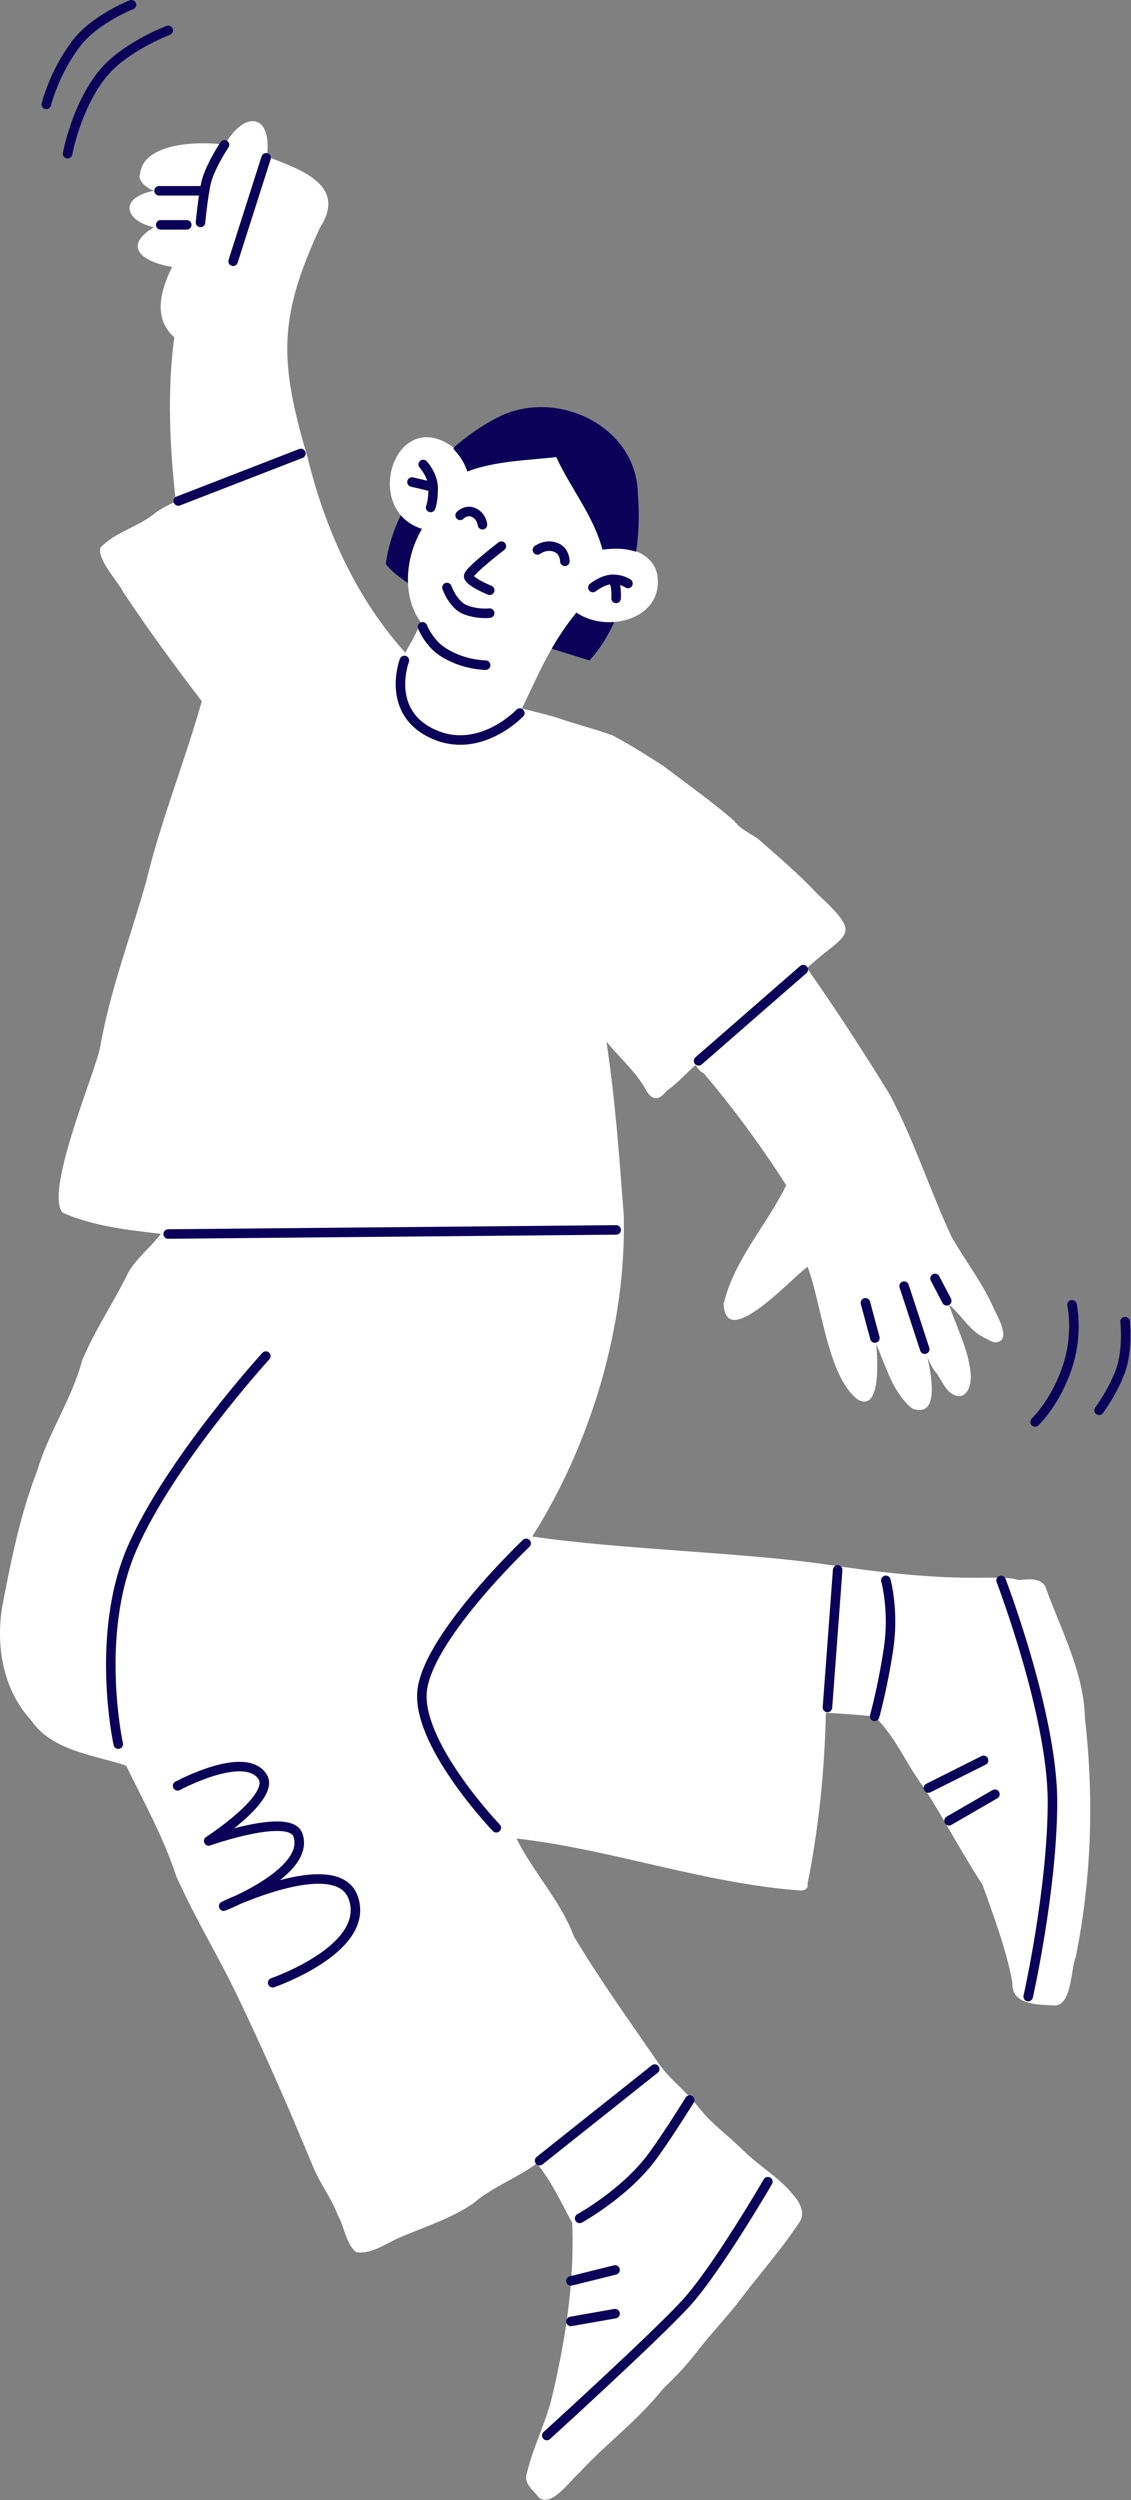 <?xml version="1.0" encoding="UTF-8" standalone="no"?>
<!DOCTYPE svg PUBLIC "-//W3C//DTD SVG 1.1//EN" "http://www.w3.org/Graphics/SVG/1.1/DTD/svg11.dtd">
<svg width="100%" height="100%" viewBox="0 0 634 1401" version="1.1" xmlns="http://www.w3.org/2000/svg" xmlns:xlink="http://www.w3.org/1999/xlink" xml:space="preserve" xmlns:serif="http://www.serif.com/" style="fill-rule:evenodd;clip-rule:evenodd;stroke-linecap:round;stroke-linejoin:round;">
    <rect x="0" y="0" width="634" height="1401" fill="#808080" stroke="none"/>
    <g transform="matrix(1,0,0,1,-3489.01,-419.283)">
        <path d="M3709.04,719.301C3709.04,719.301 3709.04,719.197 3709.07,719.167C3709.07,719.219 3709.07,719.249 3709.04,719.301Z" style="fill:rgb(12,1,89);fill-rule:nonzero;"/>
    </g>
    <g transform="matrix(1,0,0,1,-3489.01,-419.283)">
        <path d="M3846.6,696.421C3846.15,658.554 3802.38,637.169 3769.74,652.306C3741.85,665.821 3710.04,698.125 3705.29,735.323C3708.65,739.808 3713.35,742.902 3717.85,746.16C3717.01,720.796 3731.63,705.66 3751.06,683.464C3766.75,677.543 3784.25,677.298 3800.86,675.401C3808.89,692.97 3821.76,708.248 3826.72,727.23C3820.34,743.17 3793.41,781.246 3793.41,781.246C3793.41,781.246 3811.61,787.018 3819.46,789.339C3833.79,773.585 3839.64,753.479 3845.61,728.457C3847.11,719.383 3847.51,706.433 3846.57,696.362L3846.6,696.421Z" style="fill:rgb(12,1,89);fill-rule:nonzero;"/>
    </g>
    <g transform="matrix(1,0,0,1,-3489.01,-419.283)">
        <path d="M3857.51,741.519C3856.28,734.921 3851.54,730.518 3845.64,728.219C3845.64,728.324 3845.64,728.405 3845.61,728.51C3844.89,728.249 3844.14,727.952 3843.37,727.848L3843.32,727.848C3837.9,726.352 3832.21,726.643 3826.69,727.282C3821.7,708.3 3808.84,693.03 3800.83,675.461C3784.2,677.328 3766.72,677.566 3751.03,683.524C3750.92,683.204 3750.79,682.884 3750.65,682.586C3749.08,678.101 3746.35,674.174 3743.1,670.73C3743.24,670.574 3743.39,670.41 3743.56,670.254C3710.62,645.522 3691.36,704.908 3725.57,715.642C3716.47,730.89 3714.04,752.728 3724.74,767.79C3720.25,782.183 3704.78,795.825 3712.57,811.505C3712.49,811.631 3712.41,811.765 3712.33,811.899C3713.19,813.639 3714.1,815.343 3714.97,817.083C3715.03,817.001 3715.08,816.949 3715.13,816.867L3715.53,816.867C3728.67,835.374 3766.5,841.57 3779.34,820.021C3779.8,819.776 3780.17,819.434 3780.38,818.92C3790.87,796.978 3797.84,779.967 3812.12,762.532C3829.31,774.41 3861.14,766.325 3857.49,741.571L3857.51,741.519Z" style="fill:white;fill-rule:nonzero;"/>
    </g>
    <g transform="matrix(1,0,0,1,-3489.01,-419.283)">
        <path d="M4097.19,1381.95C4096.5,1355.73 4083.56,1332.52 4075.02,1308.36C4072.13,1303.34 4065.89,1304.12 4060.2,1304.7C4054.47,1302.96 4047.56,1303.39 4041.84,1303.31C4011.93,1303.95 3982.38,1300.4 3952.89,1296.05C3906.02,1289.14 3837.41,1287.64 3787.37,1280.27C3820.19,1228.55 3840.27,1161.85 3838.66,1100.22C3836.18,1067.78 3833.89,1035.17 3828.95,1003C3835.87,1011.31 3844.03,1018.65 3849.82,1027.78C3853.23,1034.7 3857.11,1037.76 3862.71,1030.53C3868.74,1026.44 3873.38,1020.84 3878.86,1016.16C3880.17,1017.96 3881.47,1019.82 3883.53,1020.73C3900.29,1040.49 3915.76,1061.59 3929.75,1083.43C3918.76,1105.91 3900.69,1124.92 3894.66,1149.84C3895.56,1177.1 3933.41,1134.64 3941.73,1129.16C3949.56,1149.57 3952.99,1191.41 3970.1,1203.66C3983.21,1210.63 3980.83,1179.28 3980.16,1172.39C3985.63,1184.87 3989.45,1199.74 4000.37,1208.57C4016.4,1214.42 4010.67,1187.88 4008.82,1179.55C4010.13,1182.89 4011.71,1186.1 4014.11,1188.9C4017.45,1193.46 4019.37,1200.01 4025.48,1201.5C4031.41,1202.49 4033.36,1195.2 4033.22,1190.55C4032.53,1176.46 4025.29,1163.51 4020.97,1150.24C4028.18,1156.42 4032.98,1165.78 4042.06,1169.49C4043.47,1170.34 4044.91,1171.06 4046.38,1171.49C4057.19,1171.52 4047.58,1156.08 4045.44,1151.08C4039.25,1137.44 4029.99,1125.53 4022.49,1112.48C4010.22,1086.13 4001.46,1058.35 3987.74,1032.56C3972.96,1008.55 3957.61,984.871 3941.36,961.776C3963.27,941.425 3973.78,944.742 3947.07,920.07C3936.72,908.935 3925.06,899.161 3913.68,889.09C3908.88,885.996 3904.02,883.779 3900.37,879.108C3887.85,868.189 3874.13,858.631 3860.89,848.478C3851.53,842.527 3842.11,836.413 3832.24,831.288C3822.01,827.576 3811.36,825.062 3801.11,821.38C3773.41,813.34 3742.32,809.896 3720.33,789.441C3690.46,758.468 3671.57,717.321 3661.45,675.697C3645.71,622.239 3644.67,597.968 3668.42,546.756C3683.98,522.694 3656.78,514.021 3638.66,506.999C3641.65,482.855 3626.31,480.884 3614.97,500.32C3601.33,498.453 3569.59,498.825 3567.56,516.609C3565.86,520.507 3571.22,524.672 3575.2,526.197C3555.26,530.147 3559.02,543.126 3575.28,546.622C3556.55,557.943 3570.15,566.46 3585.5,568.84C3579.2,581.463 3574.48,597.596 3586.7,608.247C3582.65,638.714 3584.16,669.873 3587.58,700.339C3583.71,702.102 3579.93,703.917 3576.48,706.349C3567.17,714.442 3553.8,717.112 3545.34,726.105C3543.09,732.353 3555.21,745.199 3558.12,751.045C3571.89,771.984 3586.92,792.245 3602.13,812.246C3592.49,846.343 3579.09,879.346 3570.8,913.822C3562.01,944.898 3550.4,975.149 3544.96,1007.11C3540.8,1024.04 3514.16,1087.3 3524.09,1098.83C3541.31,1106.39 3560.5,1108.52 3579.2,1110.66C3572.8,1119.23 3563.56,1125.59 3559.32,1135.6C3551.44,1151.01 3541.81,1165.51 3535.06,1181.58C3529.38,1203.13 3516.27,1221.82 3509.95,1243.21C3500.42,1267.66 3495.27,1293.27 3490.38,1318.96C3486.49,1341.2 3490.6,1366.01 3506.24,1382.94C3517.93,1400.43 3541.22,1402.51 3559.74,1408.67C3569.73,1429.18 3580.77,1449.08 3587.9,1470.87C3600.26,1497.94 3610.8,1513.99 3623.59,1540.85C3638.5,1572.2 3650.6,1599.86 3664.23,1632.76C3668.77,1643.7 3673.92,1649.34 3678.3,1660.39C3682.01,1666.69 3682.97,1677.13 3688.86,1681.38C3697.3,1682.39 3704.88,1676.81 3712.41,1673.37C3726.33,1667.31 3741.68,1662.66 3754.33,1653.93C3765.03,1644.69 3778.67,1639.93 3789.99,1631.5C3798.74,1642.66 3803.23,1652.86 3809.76,1664.88C3811.23,1698.5 3805.68,1732.46 3797.8,1765.16C3794.04,1778.63 3787.72,1791.17 3784.46,1804.79C3782.11,1810.72 3787.82,1814.49 3791.03,1818.7C3797.91,1824.63 3808.21,1809.76 3813.2,1805.46C3830.76,1786.56 3844.75,1777.5 3861.06,1757.45C3866.93,1751.89 3873.57,1745.17 3879.85,1736.91C3885.95,1728.88 3896.28,1717.75 3902.45,1709.9C3913.18,1695.42 3925.46,1681.91 3937.09,1664.66C3939.92,1660.47 3938.42,1655.99 3935.97,1652.11C3926.01,1638.82 3918.35,1636.68 3903.36,1622.13C3896.02,1615 3888.04,1609.36 3881.74,1601.43C3872.45,1589.74 3864.84,1584.99 3858.04,1575.27C3841.92,1551.85 3825.3,1528.73 3810.67,1504.27C3803.17,1484.16 3787.93,1468.57 3778.56,1449.5C3831.91,1455.62 3882.96,1474.44 3936.69,1478.56C3940.82,1479.03 3942.22,1476.9 3941.65,1475.05C3948,1443.74 3951.26,1411.08 3951.98,1379.01C3961.09,1379.55 3970.18,1380.19 3979.26,1381.12C3991.21,1392.58 3996.9,1407.77 4006.77,1420.72C4018.33,1438.69 4028.15,1457.73 4039.84,1475.51C4046.08,1493.34 4053.07,1511.37 4056.52,1530.09C4055.86,1542.61 4069.76,1542.48 4078.91,1543.01C4089.96,1544.59 4089.05,1523.25 4092.07,1515.75C4100.95,1471.8 4102.29,1426.54 4097.17,1382L4097.19,1381.95Z" style="fill:white;fill-rule:nonzero;"/>
    </g>
    <g transform="matrix(1,0,0,1,-3489.01,-419.283)">
        <path d="M3638.18,507.723L3619.69,565.688" style="fill:none;fill-rule:nonzero;stroke:rgb(12,1,89);stroke-width:5.34px;"/>
    </g>
    <g transform="matrix(1,0,0,1,-3489.01,-419.283)">
        <path d="M3614.86,500.426C3614.86,500.426 3606.14,513.383 3604.29,522.777C3602.45,532.179 3601.41,543.924 3601.41,543.924" style="fill:none;fill-rule:nonzero;stroke:rgb(12,1,89);stroke-width:5.34px;"/>
    </g>
    <g transform="matrix(1,0,0,1,-3489.01,-419.283)">
        <path d="M3578.17,526.199L3603.68,526.199" style="fill:none;fill-rule:nonzero;stroke:rgb(12,1,89);stroke-width:5.34px;"/>
    </g>
    <g transform="matrix(1,0,0,1,-3489.01,-419.283)">
        <path d="M3579.1,545.285L3593.7,545.285" style="fill:none;fill-rule:nonzero;stroke:rgb(12,1,89);stroke-width:5.34px;"/>
    </g>
    <g transform="matrix(1,0,0,1,-3489.01,-419.283)">
        <path d="M3562.69,421.953C3562.69,421.953 3541.92,429.994 3531.41,444.089C3519.21,460.401 3514.97,477.762 3514.97,477.762" style="fill:none;fill-rule:nonzero;stroke:rgb(12,1,89);stroke-width:5.34px;"/>
    </g>
    <g transform="matrix(1,0,0,1,-3489.01,-419.283)">
        <path d="M3526.9,505.424C3526.9,505.424 3531.55,479.577 3546.28,461.018C3558.42,445.688 3583.32,436.294 3583.32,436.294" style="fill:none;fill-rule:nonzero;stroke:rgb(12,1,89);stroke-width:5.34px;"/>
    </g>
    <g transform="matrix(1,0,0,1,-3489.01,-419.283)">
        <path d="M3588.95,700.021L3657.68,673.378" style="fill:none;fill-rule:nonzero;stroke:rgb(12,1,89);stroke-width:5.34px;"/>
    </g>
    <g transform="matrix(1,0,0,1,-3489.01,-419.283)">
        <path d="M3715.69,789.368C3715.69,789.368 3704.85,817.857 3731.3,830.353C3757.75,842.849 3780.41,818.846 3780.41,818.846" style="fill:none;fill-rule:nonzero;stroke:rgb(12,1,89);stroke-width:5.34px;"/>
    </g>
    <g transform="matrix(1,0,0,1,-3489.01,-419.283)">
        <path d="M3880.62,1013.74L3939.28,962.603" style="fill:none;fill-rule:nonzero;stroke:rgb(12,1,89);stroke-width:5.34px;"/>
    </g>
    <g transform="matrix(1,0,0,1,-3489.01,-419.283)">
        <path d="M3979.45,1169.06L3974.14,1149.33" style="fill:none;fill-rule:nonzero;stroke:rgb(12,1,89);stroke-width:5.34px;"/>
    </g>
    <g transform="matrix(1,0,0,1,-3489.01,-419.283)">
        <path d="M3995.83,1139.98L4007.39,1175.3" style="fill:none;fill-rule:nonzero;stroke:rgb(12,1,89);stroke-width:5.34px;"/>
    </g>
    <g transform="matrix(1,0,0,1,-3489.01,-419.283)">
        <path d="M4013.16,1135.68L4019.72,1148.2" style="fill:none;fill-rule:nonzero;stroke:rgb(12,1,89);stroke-width:5.34px;"/>
    </g>
    <g transform="matrix(1,0,0,1,-3489.01,-419.283)">
        <path d="M4089.93,1150.42C4089.93,1150.42 4093.62,1166.41 4087.34,1185.29C4080.7,1205.26 4069.25,1216.08 4069.25,1216.08" style="fill:none;fill-rule:nonzero;stroke:rgb(12,1,89);stroke-width:5.34px;"/>
    </g>
    <g transform="matrix(1,0,0,1,-3489.01,-419.283)">
        <path d="M4119.69,1159.88C4119.69,1159.88 4121.48,1176.01 4116.94,1187.94C4112.41,1199.9 4105.12,1209.54 4105.12,1209.54" style="fill:none;fill-rule:nonzero;stroke:rgb(12,1,89);stroke-width:5.34px;"/>
    </g>
    <g transform="matrix(1,0,0,1,-3489.01,-419.283)">
        <path d="M3583.29,1110.77L3834.42,1108.47" style="fill:none;fill-rule:nonzero;stroke:rgb(12,1,89);stroke-width:5.34px;"/>
    </g>
    <g transform="matrix(1,0,0,1,-3489.01,-419.283)">
        <path d="M3555.3,1396.61C3555.3,1396.61 3541.9,1335.41 3563.07,1286.79C3584.23,1238.16 3638.03,1179.18 3638.03,1179.18" style="fill:none;fill-rule:nonzero;stroke:rgb(12,1,89);stroke-width:5.34px;"/>
    </g>
    <g transform="matrix(1,0,0,1,-3489.01,-419.283)">
        <path d="M3783.96,1284.12C3783.96,1284.12 3726.31,1338.78 3725.49,1368.89C3724.66,1399.02 3767.22,1443.48 3767.22,1443.48" style="fill:none;fill-rule:nonzero;stroke:rgb(12,1,89);stroke-width:5.34px;"/>
    </g>
    <g transform="matrix(1,0,0,1,-3489.01,-419.283)">
        <path d="M3588.57,1420C3588.57,1420 3626.41,1399.52 3636.21,1414.93C3643.63,1426.6 3606,1450.87 3606,1450.87C3606,1450.87 3651.39,1434.79 3655.98,1447.48C3663.51,1468.28 3614.4,1487.4 3614.4,1487.4C3614.4,1487.4 3677.93,1456.53 3687.05,1482.73C3697.03,1511.38 3641.86,1530.31 3641.86,1530.31" style="fill:none;fill-rule:nonzero;stroke:rgb(12,1,89);stroke-width:5.34px;"/>
    </g>
    <g transform="matrix(1,0,0,1,-3489.01,-419.283)">
        <path d="M3791.49,1630.01L3856.02,1578.69" style="fill:none;fill-rule:nonzero;stroke:rgb(12,1,89);stroke-width:5.34px;"/>
    </g>
    <g transform="matrix(1,0,0,1,-3489.01,-419.283)">
        <path d="M3813.93,1662.37C3813.93,1662.37 3839.87,1648.11 3855.14,1627.07C3864.18,1614.57 3875.64,1596.07 3875.64,1596.07" style="fill:none;fill-rule:nonzero;stroke:rgb(12,1,89);stroke-width:5.34px;"/>
    </g>
    <g transform="matrix(1,0,0,1,-3489.01,-419.283)">
        <path d="M3795.52,1784.04C3795.52,1784.04 3855.96,1729.07 3873.39,1710.08C3890.82,1691.09 3919.45,1641.81 3919.45,1641.81" style="fill:none;fill-rule:nonzero;stroke:rgb(12,1,89);stroke-width:5.34px;"/>
    </g>
    <g transform="matrix(1,0,0,1,-3489.01,-419.283)">
        <path d="M3809.05,1697.4L3833.79,1691.26" style="fill:none;fill-rule:nonzero;stroke:rgb(12,1,89);stroke-width:5.34px;"/>
    </g>
    <g transform="matrix(1,0,0,1,-3489.01,-419.283)">
        <path d="M3809.05,1720.1L3833.79,1715.75" style="fill:none;fill-rule:nonzero;stroke:rgb(12,1,89);stroke-width:5.34px;"/>
    </g>
    <g transform="matrix(1,0,0,1,-3489.01,-419.283)">
        <path d="M3958.58,1298.99L3952.85,1376.08" style="fill:none;fill-rule:nonzero;stroke:rgb(12,1,89);stroke-width:5.34px;"/>
    </g>
    <g transform="matrix(1,0,0,1,-3489.01,-419.283)">
        <path d="M3985.59,1304.83C3985.59,1304.83 3990.26,1321.6 3987.14,1342.8C3984.04,1364 3979.3,1381.04 3979.3,1381.04" style="fill:none;fill-rule:nonzero;stroke:rgb(12,1,89);stroke-width:5.34px;"/>
    </g>
    <g transform="matrix(1,0,0,1,-3489.01,-419.283)">
        <path d="M4009.48,1421.2L4040.36,1405.71" style="fill:none;fill-rule:nonzero;stroke:rgb(12,1,89);stroke-width:5.34px;"/>
    </g>
    <g transform="matrix(1,0,0,1,-3489.01,-419.283)">
        <path d="M4021.01,1439.55L4046.71,1424.67" style="fill:none;fill-rule:nonzero;stroke:rgb(12,1,89);stroke-width:5.34px;"/>
    </g>
    <g transform="matrix(1,0,0,1,-3489.01,-419.283)">
        <path d="M4050.17,1304.89C4050.17,1304.89 4079.11,1380.27 4078.99,1429.23C4078.89,1478.21 4065.38,1538.07 4065.38,1538.07" style="fill:none;fill-rule:nonzero;stroke:rgb(12,1,89);stroke-width:5.34px;"/>
    </g>
    <g transform="matrix(1,0,0,1,-3489.01,-419.283)">
        <path d="M3726.23,679.544C3726.23,679.544 3731.49,685.123 3731.78,692.196C3732.08,699.277 3730.42,703.651 3730.42,703.651" style="fill:none;fill-rule:nonzero;stroke:rgb(12,1,89);stroke-width:5.34px;"/>
    </g>
    <g transform="matrix(1,0,0,1,-3489.01,-419.283)">
        <path d="M3719.96,689.392L3731.78,692.174" style="fill:none;fill-rule:nonzero;stroke:rgb(12,1,89);stroke-width:5.34px;"/>
    </g>
    <g transform="matrix(1,0,0,1,-3489.01,-419.283)">
        <path d="M3746.94,708.062C3746.94,708.062 3750.38,704.402 3754.74,706.567C3759.09,708.724 3759.46,713.321 3759.46,713.321" style="fill:none;fill-rule:nonzero;stroke:rgb(12,1,89);stroke-width:5.34px;"/>
    </g>
    <g transform="matrix(1,0,0,1,-3489.01,-419.283)">
        <path d="M3790.28,727.446C3790.28,727.446 3794.85,723.838 3800.58,726.003C3805.68,727.929 3805.66,733.828 3805.66,733.828" style="fill:none;fill-rule:nonzero;stroke:rgb(12,1,89);stroke-width:5.34px;"/>
    </g>
    <g transform="matrix(1,0,0,1,-3489.01,-419.283)">
        <path d="M3770.06,725.333C3770.06,725.333 3752.39,738.9 3751.75,741.92C3751.09,744.963 3763.52,750.035 3763.52,750.035" style="fill:none;fill-rule:nonzero;stroke:rgb(12,1,89);stroke-width:5.34px;"/>
    </g>
    <g transform="matrix(1,0,0,1,-3489.01,-419.283)">
        <path d="M3739.55,748.511C3739.55,748.511 3742.96,758.284 3749.93,760.984C3756.89,763.677 3763.49,762.851 3763.49,762.851" style="fill:none;fill-rule:nonzero;stroke:rgb(12,1,89);stroke-width:5.34px;"/>
    </g>
    <g transform="matrix(1,0,0,1,-3489.01,-419.283)">
        <path d="M3725.86,770.513C3725.86,770.513 3729.19,779.297 3737.12,784.504C3748.49,792.009 3761.25,792.009 3761.25,792.009" style="fill:none;fill-rule:nonzero;stroke:rgb(12,1,89);stroke-width:5.34px;"/>
    </g>
    <g transform="matrix(1,0,0,1,-3489.01,-419.283)">
        <path d="M3821.35,748.511C3821.35,748.511 3826.63,744.211 3831.99,743.944C3837.36,743.676 3841.02,746.242 3841.02,746.242" style="fill:none;fill-rule:nonzero;stroke:rgb(12,1,89);stroke-width:5.34px;"/>
    </g>
    <g transform="matrix(1,0,0,1,-3489.01,-419.283)">
        <path d="M3834.37,754.602C3834.37,754.602 3834.98,745.498 3832.02,743.944" style="fill:none;fill-rule:nonzero;stroke:rgb(12,1,89);stroke-width:5.34px;"/>
    </g>
</svg>
